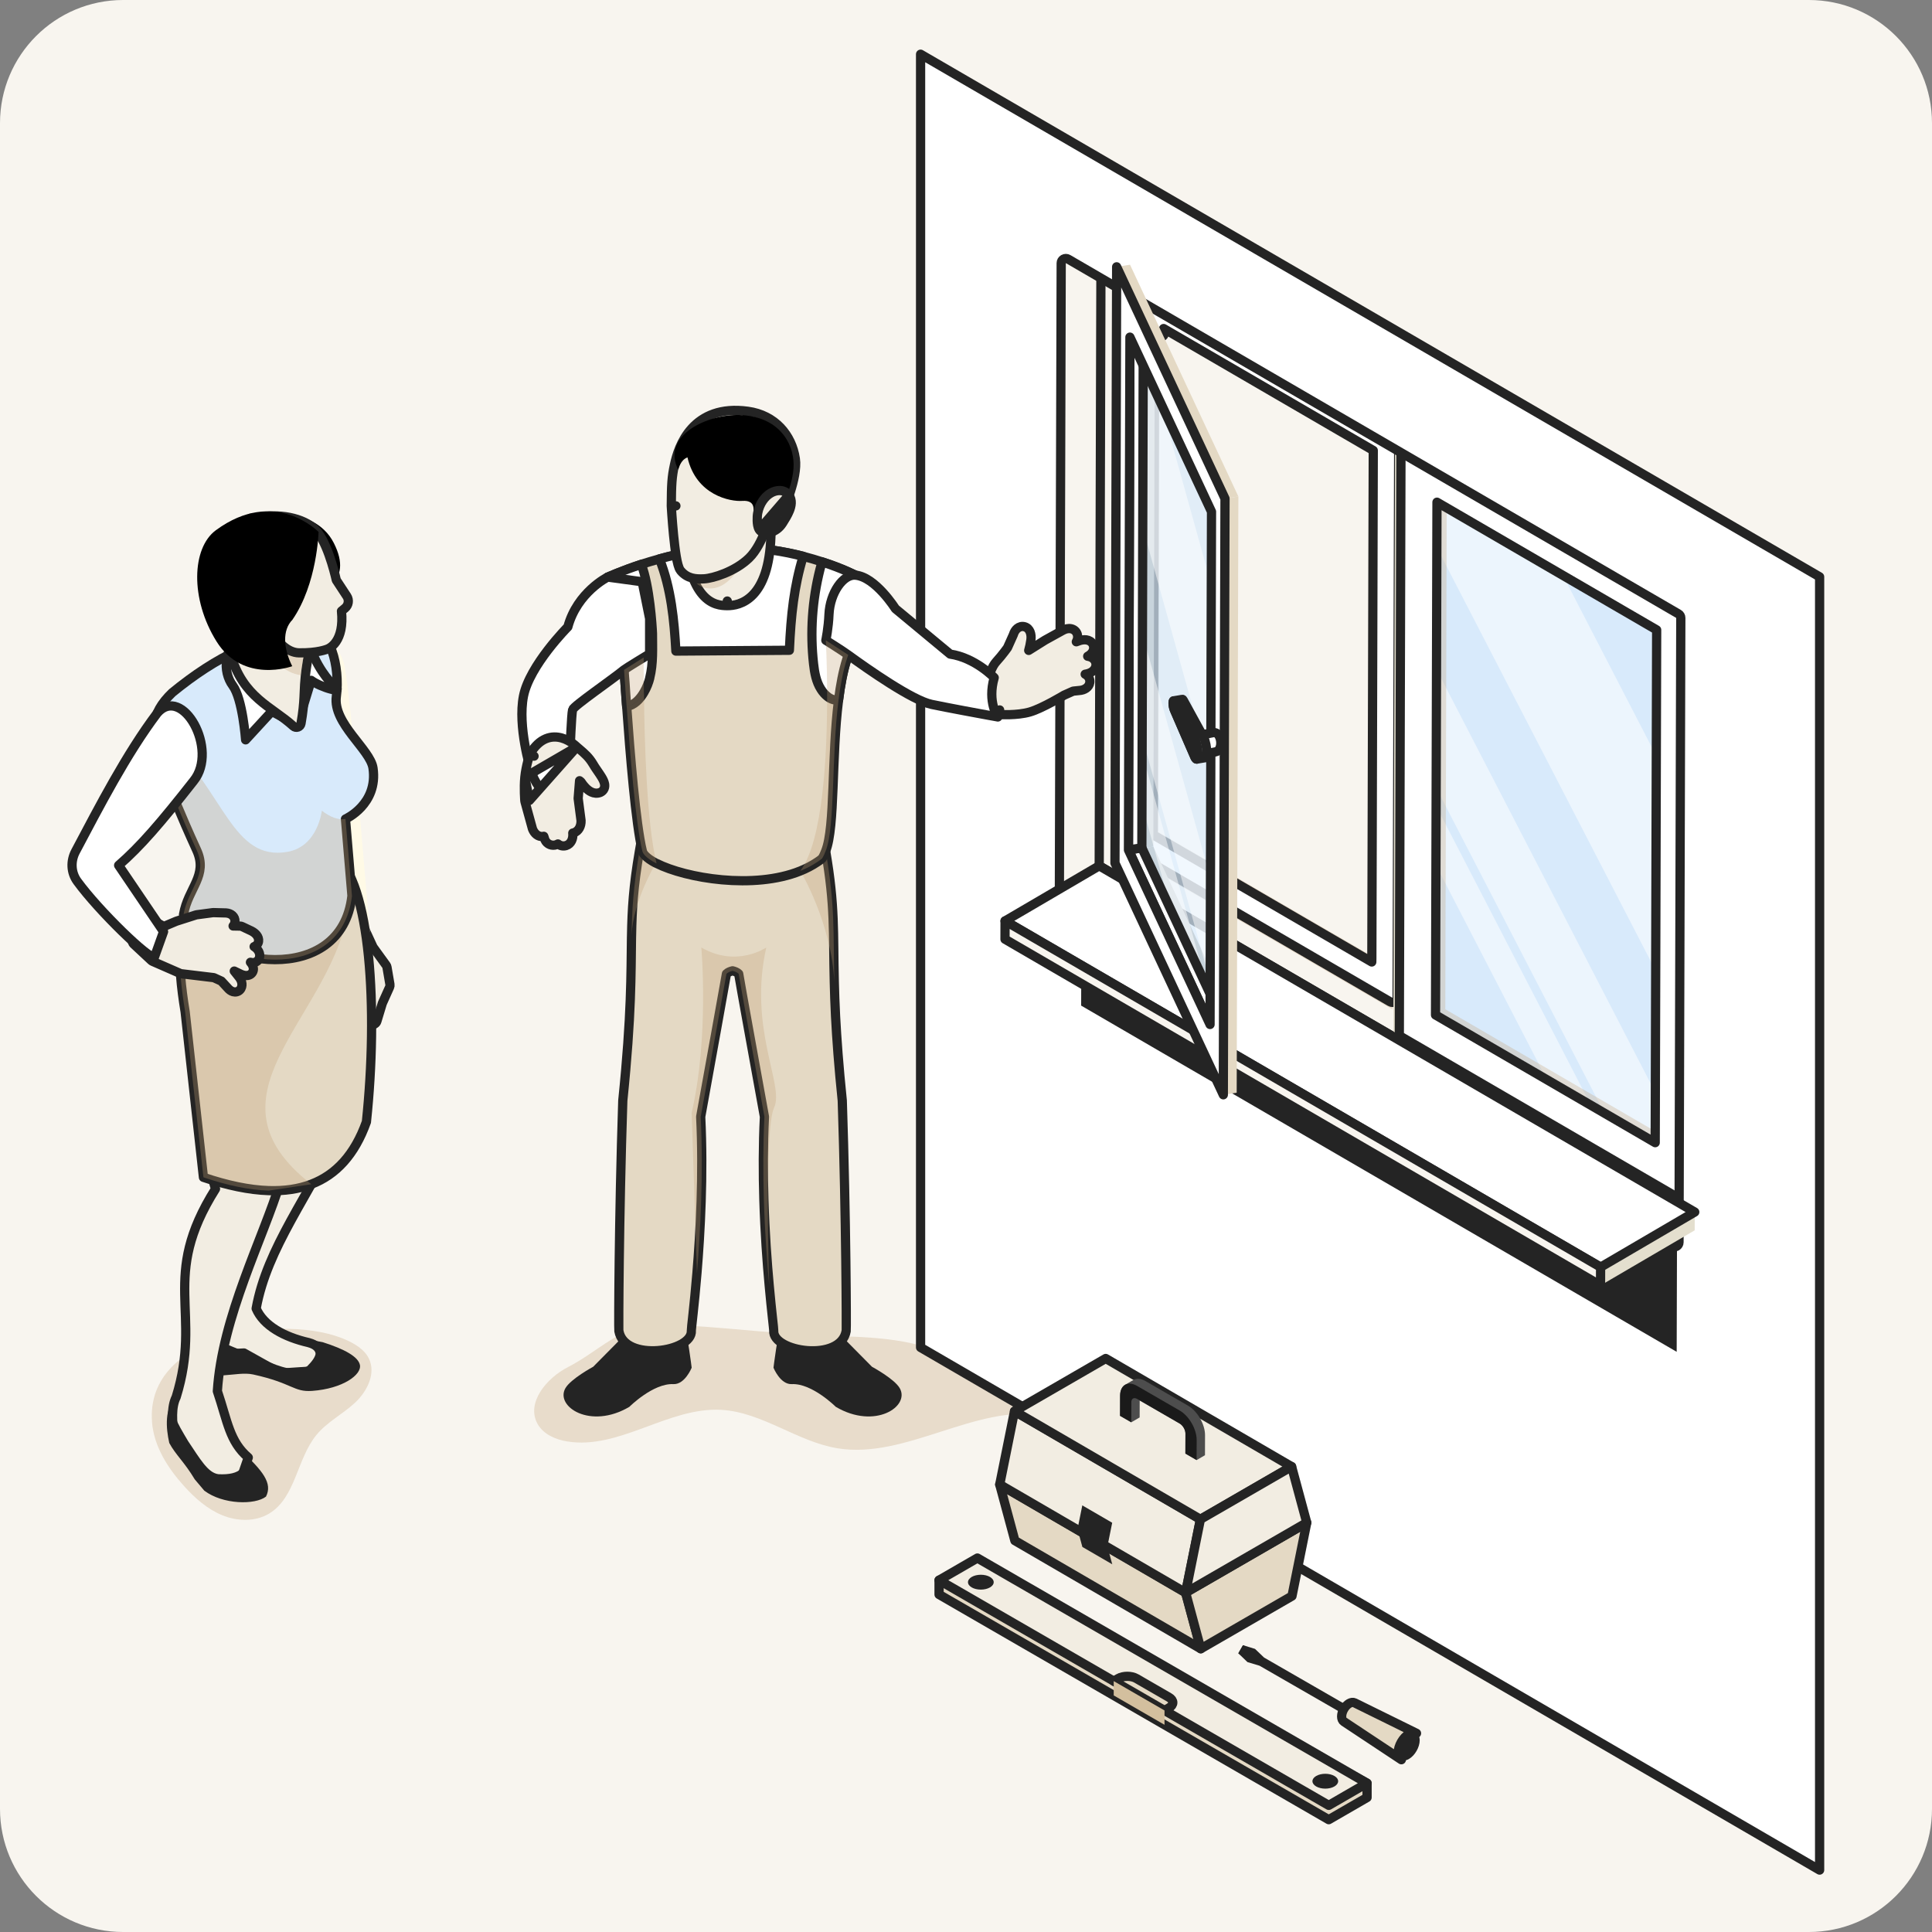 <svg width="251" height="251" viewBox="0 0 251 251" fill="none" xmlns="http://www.w3.org/2000/svg">
<rect x="0" y="0" width="251" height="251" fill="#808080" stroke="none"/>
<g clip-path="url(#clip0_5361_15354)">
<path d="M0 16C0 7.163 7.163 0 16 0H235C243.837 0 251 7.163 251 16V235C251 243.837 243.837 251 235 251H16C7.163 251 0 243.837 0 235V16Z" fill="#F8F5EF"/>
<g style="mix-blend-mode:multiply" opacity="0.3">
<path d="M73.797 177.607C71.004 179.026 68.306 182.273 69.847 185.004C70.606 186.348 72.184 187.028 73.709 187.271C80.498 188.365 86.85 182.772 93.714 183.163C99.038 183.466 103.569 187.304 108.834 188.162C117.667 189.601 126.736 182.421 135.569 183.86C131.126 180.978 124.508 176.949 120.259 175.02C115.304 173.397 108.722 173.709 103.52 173.348C97.424 172.924 91.25 172.165 85.141 172.066C81.033 172.001 77.573 175.688 73.801 177.603L73.797 177.607Z" fill="#C1A076"/>
</g>
<g style="mix-blend-mode:multiply" opacity="0.3">
<path d="M19.751 184.774C20.001 187.912 21.798 190.728 23.908 193.064C25.317 194.622 26.931 196.061 28.876 196.857C30.822 197.652 33.148 197.724 34.952 196.646C38.429 194.566 38.551 189.509 41.137 186.39C42.514 184.731 44.511 183.722 46.095 182.263C47.679 180.801 48.866 178.464 47.936 176.522C47.364 175.329 46.142 174.6 44.935 174.061C37.263 170.63 18.824 173.095 19.754 184.777L19.751 184.774Z" fill="#C1A076"/>
</g>
<g clip-path="url(#clip1_5361_15354)">
<path d="M234.827 73.591L129.889 12.588V145.197L234.824 206.197V73.591H234.827ZM149.123 108.961L149.357 27.85L228.656 73.945L228.421 155.061L149.123 108.961Z" fill="#F8F5EF"/>
<g style="mix-blend-mode:multiply" opacity="0.3">
<path d="M149.215 108.805L150.483 108.063L179.116 124.709L178.797 126.007L149.215 108.805Z" fill="#C1A076"/>
</g>
<path d="M149.385 41.428L150.654 40.684L150.483 108.064L149.215 108.806L149.385 41.428Z" fill="#A6A295"/>
<path d="M184.123 55.258L185.391 54.517L185.165 135.628L183.896 136.372L184.123 55.258Z" fill="#A6A295"/>
<path d="M143.036 31.373L144.307 30.629L185.391 54.516L184.122 55.258L143.036 31.373Z" fill="#A6A295"/>
<path d="M143.041 31.375L142.807 112.486L183.893 136.371L184.128 55.255L143.041 31.375ZM178.797 126.006L149.217 108.802L149.416 40.926L179.014 58.172L178.797 126.004V126.006Z" fill="#F8F5EF" stroke="#242424" stroke-width="1.2" stroke-linejoin="round"/>
<g style="mix-blend-mode:multiply" opacity="0.3">
<path d="M145.813 110.744L180.907 131.143V129.634L181.118 57.002L147.322 37.35L146.025 36.599L145.816 110.744H145.813ZM149.864 41.173L179.108 58.185L179.101 126.204L177.526 125.27L149.212 108.805L149.403 42.471L149.867 41.173H149.864Z" fill="#C1A076"/>
</g>
<path d="M146.516 109.932C146.493 110.162 146.606 110.389 146.811 110.508L180.606 130.152C180.791 130.26 181.02 130.261 181.206 130.154C181.392 130.047 181.507 129.85 181.507 129.635L181.716 57.003C181.717 56.789 181.603 56.59 181.418 56.483L147.623 36.831C147.438 36.723 147.209 36.722 147.023 36.829C146.837 36.936 146.722 37.133 146.722 37.348L146.516 109.932ZM149.813 108.46L150 43.51L150.399 43.741C150.61 43.863 150.874 43.846 151.067 43.697C151.259 43.548 151.343 43.298 151.279 43.063L151.174 42.683L178.411 58.521L178.226 124.503L178.226 124.514L178.216 124.978L149.813 108.46Z" fill="white" stroke="#242424" stroke-width="1.2" stroke-linejoin="round"/>
<path d="M187.43 131.023L188.699 130.279L217.328 146.924L217.01 148.225L187.43 131.023Z" fill="#A6A295"/>
<path d="M187.6 63.643L188.869 62.901L188.699 130.279L187.43 131.023L187.6 63.643Z" fill="#A6A295"/>
<path d="M222.337 77.473L223.606 76.731L223.377 157.845L222.108 158.587L222.337 77.473Z" fill="#A6A295"/>
<path d="M181.251 53.588L182.52 52.847L223.606 76.732L222.337 77.473L181.251 53.588Z" fill="#A6A295"/>
<path d="M181.254 53.591L181.019 134.702L222.106 158.587L222.34 77.471L181.254 53.591ZM217.01 148.222L187.43 131.018L187.628 63.142L217.226 80.388L217.01 148.22V148.222Z" fill="#E4DFCE"/>
<path d="M184.028 132.963L219.122 153.361V151.853L219.334 79.22L185.534 59.571L184.237 58.819L184.028 132.965V132.963ZM188.079 63.391L217.323 80.403L217.316 148.422L215.741 147.489L187.427 131.023L187.618 64.689L188.082 63.391H188.079Z" fill="#A6A295"/>
<path d="M185.328 132.206L219.122 151.85L219.331 79.218L185.532 59.568L185.325 132.208L185.328 132.206ZM217.227 80.393L217.041 146.732L217.01 148.225L187.427 131.02L187.618 64.687L187.631 63.147L188.421 63.642L217.227 80.393Z" fill="#FFFAE6"/>
<path d="M184.433 61.931V132.947L217.208 152.216V80.595L184.433 61.931Z" fill="#D8EAFB"/>
<g style="mix-blend-mode:screen" opacity="0.5">
<path d="M210.258 150.499L183.363 98.478L183.009 105.536L203.58 145.32L210.258 150.499Z" fill="white"/>
</g>
<g style="mix-blend-mode:screen" opacity="0.5">
<path d="M218.131 150.5V147.88L183.992 81.852L183.776 96.914L211.481 150.5H218.131Z" fill="white"/>
</g>
<g style="mix-blend-mode:screen" opacity="0.5">
<path d="M218.131 103.91L200.451 69.712L182.619 63.293L218.131 131.979V103.91Z" fill="white"/>
</g>
<g style="mix-blend-mode:multiply" opacity="0.3">
<path d="M186.5 131.861L187.768 131.117L216.309 147.711L215.04 148.452L186.5 131.861Z" fill="#C1A076"/>
</g>
<g style="mix-blend-mode:multiply" opacity="0.3">
<path d="M186.688 65.242L187.957 64.498L187.768 131.117L186.5 131.861L186.688 65.242Z" fill="#C1A076"/>
</g>
<path d="M219.927 79.137L221.196 78.395L220.977 155.851L219.708 156.592L219.927 79.137Z" fill="#A6A295"/>
<path d="M182.015 57.099L183.284 56.355L221.196 78.396L219.927 79.137L182.015 57.099Z" fill="#A6A295"/>
<path d="M182.015 57.1L219.924 79.14L219.705 156.595L181.796 134.555L182.015 57.1ZM215.04 148.452L215.229 81.834L186.688 65.243L186.499 131.861L215.04 148.452Z" fill="white" stroke="#242424" stroke-width="1.2" stroke-linejoin="round"/>
<path d="M217.231 161.912C217.416 162.02 217.645 162.02 217.831 161.914C218.016 161.807 218.131 161.609 218.132 161.395L218.366 80.278C218.367 80.064 218.253 79.866 218.068 79.758L138.769 33.663C138.584 33.556 138.355 33.555 138.169 33.662C137.983 33.768 137.869 33.966 137.868 34.18L137.634 115.292C137.633 115.506 137.747 115.704 137.932 115.812L217.231 161.912ZM236.4 242.955L119.6 175.058V7.043L236.4 74.939V242.955Z" fill="white" stroke="#242424" stroke-width="1.2" stroke-linejoin="round"/>
<g style="mix-blend-mode:multiply">
<path d="M217.871 161.378L217.83 175.624L140.46 130.646L140.501 116.399L217.871 161.378Z" fill="#242424"/>
</g>
<path d="M207.937 166.999L220.169 159.841L220.177 157.466L207.945 164.624L207.937 166.999Z" fill="#E4DFCE"/>
<path d="M207.945 164.623L220.177 157.466L142.807 112.484L130.575 119.645L207.945 164.623Z" fill="white" stroke="#242424" stroke-width="1.2" stroke-linejoin="round"/>
<path d="M130.575 119.645L130.567 122.02L207.937 166.999L207.945 164.623L130.575 119.645Z" fill="#F8F5EF" stroke="#242424" stroke-width="1.2" stroke-linejoin="round"/>
<path d="M148.173 110.252L149.839 109.99L160.005 131.736L158.338 131.997L148.173 110.252Z" fill="#A6A295"/>
<path d="M148.354 46.357L150.02 46.096L149.839 109.99L148.173 110.251L148.354 46.357Z" fill="#A6A295"/>
<path d="M146.703 37.594L160.201 66.471L159.992 140.761L146.494 111.883L146.703 37.594ZM158.341 131.997L158.522 68.103L148.356 46.358L148.175 110.252L158.341 131.997Z" fill="#666666"/>
<path opacity="0.7" d="M147.113 40.798L147.571 112.101L159.908 137.507L159.149 68.203L147.113 40.798Z" fill="#D8EAFB"/>
<g style="mix-blend-mode:screen" opacity="0.5">
<path d="M158.496 139.018V134.198L146.091 89.586V96.372L157.951 139.018H158.496Z" fill="white"/>
</g>
<g style="mix-blend-mode:screen" opacity="0.5">
<path d="M146.091 73.944V87.513L158.496 132.125V118.556L146.091 73.944Z" fill="white"/>
</g>
<g style="mix-blend-mode:screen" opacity="0.5">
<path d="M147.174 39.292H146.091V60.008L158.496 104.62V80.017L147.174 39.292Z" fill="white"/>
</g>
<path d="M146.608 110.421L148.346 110.149L158.945 132.823L157.207 133.095L146.608 110.421Z" fill="white" stroke="#242424" stroke-width="1.2" stroke-linejoin="round"/>
<path d="M146.794 43.8L148.532 43.525L148.346 110.149L146.608 110.421L146.794 43.8Z" fill="white" stroke="#242424" stroke-width="1.2" stroke-linejoin="round"/>
<path d="M159.149 64.773L160.886 64.498L160.667 141.959L158.929 142.233L159.149 64.773Z" fill="#E4D9C4"/>
<path d="M145.072 34.664L146.809 34.39L160.886 64.499L159.149 64.773L145.072 34.664Z" fill="#E4D9C4"/>
<path d="M145.072 34.664L159.149 64.773L158.93 142.233L144.853 112.125L145.072 34.664ZM157.207 133.098L157.396 66.474L146.797 43.8L146.608 110.424L157.207 133.098Z" fill="white" stroke="#242424" stroke-width="1.2" stroke-linejoin="round"/>
<path d="M155.719 95.562L157.633 95.177C158.731 95.01 158.993 97.509 157.918 97.681L155.717 98.14V95.562H155.719Z" fill="white" stroke="#242424" stroke-width="1.2" stroke-linejoin="round"/>
<path d="M152.473 91.051L153.62 90.859C153.648 90.854 153.681 90.885 153.717 90.954L156.372 95.795C156.379 95.81 156.389 95.828 156.397 95.846C156.614 96.29 156.787 97.175 156.784 97.824C156.784 98.207 156.718 98.414 156.624 98.432L155.477 98.622C155.424 98.64 155.335 98.566 155.24 98.368C155.233 98.35 155.222 98.332 155.215 98.312L152.565 92.206C152.468 91.99 152.397 91.606 152.399 91.326C152.399 91.151 152.43 91.056 152.473 91.049V91.051Z" fill="white" stroke="#242424" stroke-width="1.2" stroke-linejoin="round"/>
<path d="M155.25 96.038C155.243 96.02 155.233 96.002 155.225 95.987L152.57 91.146C152.473 90.966 152.399 91.049 152.399 91.328C152.399 91.608 152.471 91.993 152.565 92.208L155.215 98.314C155.222 98.335 155.233 98.353 155.24 98.371C155.457 98.814 155.635 98.665 155.64 98.016C155.643 97.37 155.467 96.485 155.253 96.038H155.25Z" fill="white" stroke="#242424" stroke-width="1.2" stroke-linejoin="round"/>
</g>
<path d="M46.694 133.496L46.174 133.796C46.254 133.934 46.385 134.035 46.54 134.076C46.694 134.117 46.859 134.095 46.996 134.014L48.692 133.022C48.823 132.945 48.919 132.823 48.963 132.678L49.669 130.352L50.615 128.248C50.664 128.139 50.68 128.018 50.66 127.901L50.275 125.65C50.26 125.559 50.224 125.473 50.169 125.399L48.469 123.054L47.044 119.972C46.976 119.824 46.849 119.71 46.695 119.656C46.54 119.603 46.371 119.615 46.225 119.69L44.287 120.686C44.059 120.802 43.931 121.05 43.967 121.303L44.354 124.041L44.303 126.078L44.056 128.53C44.048 128.602 44.054 128.676 44.074 128.746L44.074 128.746L44.074 128.747L44.074 128.747L44.075 128.751L44.078 128.763L44.091 128.812L44.14 128.994C44.18 129.148 44.236 129.361 44.298 129.599C44.421 130.079 44.561 130.646 44.64 131.028L44.641 131.029C44.651 131.081 44.667 131.122 44.671 131.131L44.671 131.132C44.678 131.148 44.684 131.162 44.688 131.17C44.696 131.188 44.705 131.206 44.712 131.22C44.727 131.25 44.746 131.286 44.768 131.326C44.811 131.406 44.871 131.514 44.94 131.638C45.08 131.887 45.264 132.21 45.446 132.529C45.629 132.848 45.81 133.165 45.947 133.402L46.111 133.688L46.157 133.768L46.17 133.789L46.173 133.794L46.173 133.796L46.174 133.796L46.174 133.796L46.694 133.496Z" fill="#F2EDE2" stroke="#242424" stroke-width="1.2" stroke-linejoin="round"/>
<path d="M41.387 82.305C41.387 82.305 44.032 83.626 44.683 86.212C45.333 88.798 46.411 101.952 46.411 101.952L48.281 123.723C48.281 123.723 45.274 123.802 43.753 123.723C42.231 123.644 42.639 109.497 42.639 109.497C42.639 109.497 39.136 92.6 39.228 92.304C39.32 92.008 41.39 82.305 41.39 82.305H41.387Z" fill="#FFFAE6"/>
<path d="M40.121 174.433C36.927 173.704 34.233 172.238 33.28 170C34.719 162.058 40.072 155.505 44.682 145.894L32.826 146.492C27.611 154.966 30.046 165.722 27.66 170.28C26.205 172.304 25.502 174.266 27.118 176.03L31.696 175.777L36.375 178.393L41.285 178.061C41.787 176.461 42.087 174.952 40.121 174.437V174.433Z" fill="#F2EDE2" stroke="#242424" stroke-width="1.2" stroke-linejoin="round"/>
<path d="M27.233 170.907C25.002 172.646 25.018 175.445 25.85 177.594C27.46 179.665 30.637 178.074 32.885 178.567C38.051 179.701 38.12 180.877 40.565 180.7C44.515 180.414 47.035 178.6 46.756 177.312C46.526 176.254 44.764 175.274 41.932 174.374L37.384 173.51C38.097 173.875 39.063 174.167 40.124 174.433C41.587 175.284 41.133 176.283 39.878 177.532C38.442 178.245 36.569 177.713 34.157 176.599L28.968 174.443C27.572 173.661 26.878 172.54 27.236 170.911L27.233 170.907Z" fill="#242424"/>
<path d="M22.633 186.625C22.37 184.637 22.235 182.81 22.886 181.505C26.33 170.421 20.714 166.015 27.996 154.464C24.798 143.814 26.172 139.604 24.006 124.308C26.477 115.346 43.283 117.676 40.322 120.315C41.045 128.662 39.007 143.715 36.441 153.495C34.206 160.839 28.847 171.052 28.239 180.736C29.573 184.69 29.813 187.269 32.255 189.359L31.003 192.984C31.003 192.984 26.386 192.1 26.303 191.847C26.221 191.594 22.626 186.625 22.626 186.625H22.633Z" fill="#F2EDE2" stroke="#242424" stroke-width="1.2" stroke-linejoin="round"/>
<path d="M22.886 181.504C21.351 182.888 21.552 185.52 21.992 187.469C22.82 189.013 23.947 189.93 25.301 192.194L26.543 193.663C28.968 195.49 33.148 195.533 34.558 194.432C35.425 192.713 34.206 191.126 31.2 188.352C32.402 190.531 31.213 191.681 28.37 191.524C27.013 191.336 26.021 189.581 24.433 187.216C22.961 184.721 21.989 183.262 22.883 181.501L22.886 181.504Z" fill="#242424"/>
<path d="M47.607 145.746C46.086 150.021 43.647 152.627 40.45 153.849C38.797 154.483 36.944 154.746 34.91 154.681C32.356 154.598 29.517 153.997 26.431 152.955L24.052 131.441C22.984 125.001 22.869 119.191 25.689 114.971C26.027 114.462 26.409 113.972 26.839 113.512L43.427 111.094C48.182 114.478 49.138 131.188 47.604 145.746H47.607Z" fill="#E4D9C4" stroke="#242424" stroke-width="1.2" stroke-linejoin="round"/>
<g style="mix-blend-mode:multiply" opacity="0.3">
<path d="M40.45 153.853L34.91 154.681C32.356 154.599 29.517 153.997 26.431 152.956L24.052 131.442C22.984 125.001 22.869 119.191 25.689 114.972L45.133 118.931C42.362 132.759 25.8 142.453 40.447 153.853H40.45Z" fill="#C1A076"/>
</g>
<path d="M44.883 106.401L45.724 116.385C44.38 128.293 27.673 125.763 23.842 118.82C24.433 115.346 27.075 113.779 25.544 110.433C23.431 105.826 21.982 102.116 21.982 102.116C21.502 100.93 21.072 99.856 20.736 98.866C19.504 95.265 19.471 92.761 22.389 89.978C28.032 85.37 33.917 82.311 40.269 82.281C42.826 81.401 44.222 86.59 43.697 90.487C43.223 93.99 48.116 97.374 48.461 99.793C49.142 104.505 44.883 106.401 44.883 106.401Z" fill="#D8EAFB" stroke="#242424" stroke-width="1.2" stroke-linejoin="round"/>
<path d="M38.646 94.2L35.31 92.422L31.909 96.119C31.909 96.119 31.528 90.799 30.233 89.06C28.942 87.325 28.847 84.019 32.06 81.864C35.271 79.708 40.006 83.152 40.006 83.152C40.933 86.573 42.944 88.702 43.279 88.955C45.123 90.352 41.603 89.284 40.427 88.39L38.649 94.2H38.646Z" fill="white" stroke="#242424" stroke-width="1.2" stroke-linejoin="round"/>
<g style="mix-blend-mode:multiply" opacity="0.3">
<path d="M45.727 116.385C44.383 128.294 27.677 125.764 23.845 118.82C24.437 115.347 27.079 113.779 25.548 110.434C23.435 105.827 21.985 102.117 21.985 102.117C21.506 100.931 21.075 99.856 20.74 98.867C20.957 97.079 21.266 95.525 21.67 95.903C29.162 102.935 30.207 111.913 37.345 110.671C41.311 109.977 41.814 105.318 41.814 105.318C42.888 106.162 43.917 106.55 44.883 106.399L45.724 116.382L45.727 116.385Z" fill="#C1A076"/>
</g>
<path d="M23.57 126.506L27.779 127.014L28.757 127.461L29.568 128.339C29.761 128.571 29.999 128.761 30.279 128.839C30.588 128.924 30.932 128.86 31.175 128.604C31.398 128.368 31.455 128.058 31.429 127.794C31.402 127.523 31.288 127.253 31.108 127.008C31.104 127.002 31.099 126.996 31.095 126.99L30.435 126.158L31.132 126.492C31.407 126.638 31.69 126.732 31.961 126.741C32.227 126.749 32.596 126.667 32.803 126.321C33.002 125.986 32.913 125.627 32.797 125.393C32.732 125.264 32.644 125.138 32.538 125.017C32.688 125.062 32.848 125.08 33.012 125.051C33.38 124.988 33.622 124.721 33.707 124.418C33.861 123.867 33.529 123.292 33.017 122.984L33.017 122.984L33.016 122.983C33.311 122.88 33.542 122.633 33.592 122.295C33.636 121.985 33.514 121.705 33.358 121.5C33.197 121.287 32.967 121.105 32.687 120.959C32.679 120.955 32.672 120.951 32.665 120.948L31.446 120.373C31.369 120.337 31.285 120.317 31.2 120.316L30.284 120.3C30.422 120.145 30.512 119.947 30.526 119.712C30.544 119.414 30.421 119.131 30.196 118.929C29.978 118.733 29.691 118.635 29.387 118.609C29.375 118.608 29.364 118.607 29.352 118.607L27.732 118.564C27.7 118.563 27.669 118.565 27.637 118.569L25.554 118.845C25.519 118.85 25.484 118.858 25.45 118.869L22.933 119.674C22.916 119.679 22.899 119.685 22.883 119.692L21.284 120.367L19.46 119.341C19.174 119.18 18.813 119.279 18.648 119.561L17.268 121.924C17.159 122.11 17.158 122.339 17.265 122.525C17.308 122.6 17.366 122.663 17.433 122.712L19.657 124.785C19.707 124.831 19.764 124.869 19.826 124.896L23.401 126.46C23.455 126.484 23.512 126.499 23.57 126.506Z" fill="#F2EDE2" stroke="#242424" stroke-width="1.2" stroke-linejoin="round"/>
<path d="M20.066 124.347C19.393 124.673 12.88 118.393 10.04 114.505C9.206 113.358 9.15 111.86 9.817 110.608C12.899 104.798 16.412 97.973 20.428 92.646C23.671 88.887 28.462 97.382 25.156 101.453C20.855 106.931 18.223 109.98 15.413 112.419L21.249 121.035L20.063 124.347H20.066Z" fill="white" stroke="#242424" stroke-width="1.2" stroke-linejoin="round"/>
<path d="M40.526 82.879C40.533 82.84 40.537 82.801 40.537 82.761V82.758C40.537 82.634 40.499 82.513 40.427 82.411L40.019 81.836C39.969 81.766 39.905 81.707 39.83 81.664L31.139 76.636C30.957 76.531 30.733 76.528 30.549 76.629C30.365 76.731 30.247 76.921 30.239 77.13L29.923 84.748C29.921 84.81 29.928 84.873 29.945 84.933C30.739 87.795 32.089 89.519 33.612 90.854C34.327 91.482 35.081 92.023 35.808 92.546C35.843 92.572 35.878 92.597 35.913 92.622C36.681 93.174 37.419 93.711 38.111 94.339C38.273 94.486 38.502 94.533 38.709 94.462C38.916 94.391 39.068 94.213 39.105 93.998C39.372 92.477 39.454 91.48 39.499 90.576C39.511 90.352 39.52 90.138 39.529 89.924C39.556 89.272 39.583 88.631 39.673 87.788C39.792 86.719 40.008 85.326 40.452 83.229C40.475 83.124 40.502 82.999 40.526 82.879Z" fill="#F2EDE2" stroke="#242424" stroke-width="1.2" stroke-linejoin="round"/>
<g style="mix-blend-mode:multiply" opacity="0.3">
<path d="M39.865 83.1C39.418 85.213 39.198 86.626 39.076 87.72C34.821 87.145 33.165 80.793 33.204 80.704L39.865 83.1Z" fill="#C1A076"/>
</g>
<path d="M32.3 66.767C32.3 66.767 40.67 65.216 43.368 70.546C46.02 75.785 41.666 77.07 38.413 78.828C35.159 80.586 32.3 66.767 32.3 66.767Z" fill="black"/>
<path d="M30.881 81.455L30.606 81.989C30.761 82.069 30.943 82.077 31.104 82.012L34.459 80.665C34.485 80.719 34.513 80.775 34.543 80.835C34.753 81.252 35.061 81.814 35.447 82.38C35.831 82.942 36.307 83.532 36.86 83.988C37.411 84.442 38.086 84.804 38.853 84.816C40.058 84.834 40.96 84.719 41.57 84.595C41.876 84.533 42.107 84.469 42.268 84.418C42.348 84.393 42.41 84.371 42.455 84.355C42.477 84.346 42.494 84.339 42.508 84.334L42.509 84.334C42.516 84.331 42.523 84.328 42.531 84.325C42.557 84.315 42.59 84.302 42.628 84.284C42.705 84.249 42.804 84.196 42.917 84.12C43.143 83.967 43.421 83.722 43.675 83.344C44.185 82.585 44.56 81.357 44.364 79.391L44.829 79.006L44.831 79.004C45.287 78.621 45.386 77.96 45.066 77.461L45.066 77.461L45.062 77.456L43.69 75.363C43.685 75.34 43.679 75.313 43.672 75.283C43.645 75.163 43.604 74.99 43.55 74.776C43.444 74.35 43.287 73.763 43.085 73.115C42.69 71.843 42.097 70.253 41.334 69.236L30.881 81.455ZM30.881 81.455C30.606 81.989 30.606 81.989 30.605 81.989L30.605 81.988L30.603 81.987L30.598 81.984L30.583 81.977C30.571 81.97 30.555 81.961 30.535 81.95C30.495 81.927 30.44 81.895 30.372 81.853C30.236 81.767 30.049 81.641 29.831 81.47C29.395 81.129 28.831 80.606 28.311 79.873C27.26 78.391 26.418 76.093 27.096 72.816L30.881 81.455ZM38.129 67.334C39.446 67.672 40.631 68.298 41.334 69.236L38.129 67.334ZM38.129 67.334C36.799 66.993 35.263 66.926 33.769 67.165M38.129 67.334L33.769 67.165M33.769 67.165C30.798 67.639 27.807 69.373 27.096 72.816L33.769 67.165Z" fill="#F2EDE2" stroke="#242424" stroke-width="1.2" stroke-linejoin="round"/>
<path d="M41.386 69.113C41.386 69.113 41.222 75.833 37.989 80.519C36.658 81.876 36.812 84.233 37.965 86.552C37.965 86.552 31.594 88.892 28.13 83.335C24.667 77.782 24.93 71.187 28.032 68.896C35.715 63.231 41.386 69.11 41.386 69.11V69.113Z" fill="black"/>
<path d="M83.678 111.007C83.708 111.086 83.738 111.178 83.78 111.256C84.162 112.14 84.835 112.982 85.808 113.734C86.15 113.984 86.521 114.247 86.932 114.477C91.588 117.165 99.133 117.165 103.799 114.477C104.742 113.925 105.485 113.314 106.047 112.66C106.359 112.298 106.619 111.917 106.809 111.536C107.01 111.135 107.161 110.724 107.23 110.3C107.43 109.157 107.141 107.993 106.356 106.919C105.774 106.127 104.92 105.384 103.796 104.73C99.13 102.052 91.585 102.052 86.928 104.73C85.775 105.404 84.901 106.176 84.319 106.988C83.415 108.263 83.205 109.666 83.678 111V111.007Z" fill="#BFE6FF"/>
<path d="M107.292 167.029L109.185 173.423L113.283 177.564C113.283 177.564 116.184 179.128 116.888 180.341C118.268 182.723 113.661 185.779 108.58 182.769C108.58 182.769 105.508 179.697 102.872 179.821C101.367 179.894 100.49 177.689 100.49 177.689C100.49 177.689 101.055 172.986 101.555 171.981C102.057 170.979 101.492 167.025 101.492 167.025H107.292V167.029Z" fill="#242424"/>
<path d="M83.057 167.029L81.165 173.423L77.067 177.564C77.067 177.564 74.165 179.128 73.462 180.341C72.082 182.723 76.689 185.779 81.769 182.769C81.769 182.769 84.842 179.697 87.477 179.821C88.982 179.894 89.86 177.689 89.86 177.689C89.86 177.689 89.294 172.986 88.795 171.981C88.292 170.979 88.857 167.025 88.857 167.025H83.057V167.029Z" fill="#242424"/>
<path d="M80.402 172.904C81.102 177.002 90.014 175.651 89.817 172.868C89.8 172.632 90.185 169.753 90.546 165.402C90.983 160.115 91.397 152.646 91.033 145.084C92.347 137.796 94.105 128.141 94.378 126.514C94.562 126.324 94.851 126.202 95.17 126.123C95.489 126.199 95.781 126.324 95.968 126.514C96.235 128.144 97.993 137.796 99.314 145.084C99.13 148.784 99.136 152.461 99.241 155.879C99.373 160.184 99.662 164.058 99.935 167.025C100.247 170.459 100.533 172.664 100.52 172.871C100.326 175.655 109.238 177.005 109.934 172.908C109.977 172.671 109.934 158.541 109.425 142.984C108.962 138.502 108.709 134.973 108.554 132.042C108.472 130.389 108.419 128.933 108.39 127.605C108.226 121.056 108.508 117.8 107.266 110.567L107.22 110.307L107.095 109.598L106.392 109.614L104.946 109.65L95.17 109.91L84.559 109.631L83.948 109.614L83.245 109.598L83.12 110.307L83.074 110.567C82.275 115.21 82.108 118.211 82.049 121.5C82.049 121.589 82.042 121.677 82.042 121.759C81.966 126.403 82.072 131.697 80.912 142.984C80.402 158.541 80.359 172.671 80.402 172.908V172.904Z" fill="#E4D9C4" stroke="#242424" stroke-width="1.2" stroke-linejoin="round"/>
<g style="mix-blend-mode:multiply" opacity="0.3">
<path d="M82.049 121.501C82.292 116.923 85.207 112.132 85.207 112.132L84.562 109.634L83.951 109.618L83.248 109.602L83.123 110.311L83.077 110.571C82.279 115.214 82.111 118.214 82.052 121.504L82.049 121.501Z" fill="#C1A076"/>
</g>
<g style="mix-blend-mode:multiply" opacity="0.3">
<path d="M103.98 113.157C103.98 113.157 108.012 119.831 108.396 127.583C108.232 121.057 108.515 117.8 107.273 110.571L107.227 110.311L107.102 109.602L106.399 109.618L104.953 109.654L103.98 113.16V113.157Z" fill="#C1A076"/>
</g>
<g style="mix-blend-mode:multiply" opacity="0.3">
<path d="M89.86 144.595L90.546 165.406C90.983 160.118 91.397 152.649 91.033 145.088C92.347 137.799 94.105 128.144 94.378 126.518C94.562 126.327 94.851 126.206 95.17 126.127C95.489 126.202 95.781 126.327 95.968 126.518C96.235 128.148 97.993 137.799 99.314 145.088C99.13 148.788 99.136 152.465 99.241 155.882C99.373 160.187 99.662 164.062 99.935 167.029C99.935 167.029 99.235 146.734 100.579 143.868C101.923 141.01 97.184 133.606 99.554 123.094C99.554 123.094 95.706 125.759 91.115 123.094C91.115 123.094 92.147 134.707 89.853 144.595H89.86Z" fill="#C1A076"/>
</g>
<path d="M110.697 83.246C110.559 83.835 110.398 84.446 110.201 85.083C110.155 85.257 110.085 85.442 110.026 85.616C109.517 87.186 109.182 89.01 108.942 90.949C108.005 98.349 108.515 107.449 107.269 110.564C107.141 110.909 106.993 111.234 106.806 111.533C106.599 111.707 106.379 111.868 106.159 112.006C105.488 112.457 104.749 112.838 103.977 113.15C97.937 115.598 89.107 114.096 85.295 112.167C85.259 112.157 85.236 112.144 85.203 112.131C84.579 111.809 84.096 111.461 83.793 111.139C83.748 111.08 83.711 111.047 83.678 111.001C83.55 110.85 83.481 110.702 83.448 110.551C82.607 107.133 81.845 97.817 81.418 91.777C81.257 89.651 81.142 87.945 81.082 87.019C81.013 85.829 81.013 85.103 81.128 85.103L80.954 84.285L78.956 74.979C78.956 74.979 80.665 74.193 83.32 73.316C84.037 73.086 84.832 72.843 85.676 72.613C88.562 71.817 92.061 71.124 95.561 71.124C98.827 71.124 101.854 71.633 104.348 72.277C105.248 72.507 106.08 72.764 106.829 73.004C109.507 73.868 111.137 74.726 111.137 74.726C111.137 74.726 111.955 77.936 110.697 83.246Z" fill="#E4D9C4" stroke="#242424" stroke-width="1.2" stroke-linejoin="round"/>
<path d="M104.345 72.277C103.155 76.214 102.764 79.839 102.554 84.482L87.809 84.587C87.589 80.627 87.198 76.434 85.673 72.613C88.558 71.817 92.058 71.124 95.558 71.124C98.824 71.124 101.85 71.633 104.345 72.277Z" fill="white" stroke="#242424" stroke-width="1.2" stroke-linejoin="round"/>
<path d="M84.418 88.083C84.28 88.648 84.027 89.328 83.655 89.953C83.123 90.866 82.374 91.638 81.414 91.776C81.401 91.694 81.391 91.615 81.391 91.546C81.368 91.096 81.332 90.669 81.299 90.265C81.253 89.677 81.217 89.134 81.194 88.661C81.171 88.395 81.148 88.152 81.135 87.935C81.112 87.577 81.089 87.265 81.076 87.021C81.007 85.832 81.007 85.106 81.122 85.106L80.948 84.287L78.95 74.981C78.95 74.981 80.659 74.196 83.314 73.318C84.398 76.112 84.733 81.366 84.769 82.312C84.769 84.251 84.884 86.18 84.411 88.086L84.418 88.083Z" fill="white" stroke="#242424" stroke-width="1.2" stroke-linejoin="round"/>
<path d="M110.697 83.246C110.559 83.835 110.398 84.446 110.2 85.083C110.154 85.257 110.085 85.441 110.026 85.616C109.53 87.186 109.182 89.01 108.942 90.949C108.433 90.995 107.936 90.857 107.463 90.463C107.187 90.242 106.908 89.943 106.655 89.539C106.03 88.57 105.823 87.39 105.695 86.25C105.232 82.152 105.521 77.972 106.527 73.976C106.609 73.654 106.701 73.319 106.826 73.007C109.504 73.871 111.134 74.729 111.134 74.729C111.134 74.729 111.952 77.939 110.693 83.25L110.697 83.246Z" fill="white" stroke="#242424" stroke-width="1.2" stroke-linejoin="round"/>
<path d="M94.739 59.695C94.728 59.694 94.716 59.693 94.702 59.691C94.646 59.684 94.568 59.677 94.472 59.672C94.279 59.661 94.009 59.659 93.691 59.69C93.055 59.752 92.206 59.95 91.383 60.501C89.691 61.634 88.344 64.084 88.799 69.085L94.739 59.695ZM94.739 59.695C95.572 59.681 96.365 59.825 97.079 60.19C97.812 60.564 98.426 61.154 98.906 61.97C99.853 63.579 100.286 66.079 100.156 69.677C100.014 73.668 99.067 75.945 97.865 77.222C96.648 78.515 95.261 78.688 94.483 78.684M94.739 59.695L89.396 69.031L88.799 69.085C89.2 73.519 90.138 75.933 91.259 77.241C92.424 78.6 93.714 78.68 94.483 78.684M94.483 78.684L94.486 78.084L94.483 78.684C94.483 78.684 94.483 78.684 94.483 78.684Z" fill="#F2EDE2" stroke="#242424" stroke-width="1.2" stroke-linejoin="round"/>
<g style="mix-blend-mode:multiply" opacity="0.3">
<path d="M96.892 72.074C96.892 72.074 95.012 77.039 91.683 76.391C89.002 75.869 89.485 71.728 89.485 71.728L96.892 72.074Z" fill="#C1A076"/>
</g>
<path d="M128.48 90.314L127.896 90.215C127.88 90.308 127.887 90.401 127.913 90.487L128.19 92.025C128.23 92.249 128.394 92.432 128.614 92.495L129.708 92.811C129.75 92.823 129.794 92.83 129.838 92.833L129.874 92.234C129.838 92.833 129.838 92.833 129.838 92.833L129.838 92.833L129.839 92.833L129.841 92.833L129.847 92.833L129.868 92.835C129.886 92.835 129.913 92.837 129.946 92.838C130.014 92.841 130.111 92.845 130.231 92.848C130.472 92.854 130.809 92.856 131.196 92.845C131.959 92.822 132.96 92.741 133.805 92.495C134.643 92.25 135.775 91.687 136.663 91.21C137.114 90.968 137.516 90.74 137.806 90.572C137.95 90.489 138.067 90.42 138.148 90.372L138.241 90.316L138.242 90.316L139.42 89.791L140.223 89.707C140.859 89.671 141.501 89.313 141.586 88.653C141.629 88.31 141.493 87.988 141.237 87.764C141.16 87.696 141.075 87.64 140.983 87.593L141.111 87.571L141.111 87.571L141.121 87.569C141.497 87.496 141.827 87.343 142.061 87.104C142.299 86.861 142.442 86.52 142.372 86.154C142.303 85.789 142.046 85.522 141.737 85.38C141.605 85.319 141.462 85.279 141.31 85.258C141.809 85.003 142.205 84.501 142.062 83.906C141.978 83.555 141.717 83.304 141.389 83.191C141.078 83.083 140.722 83.099 140.358 83.196C140.343 83.2 140.328 83.204 140.313 83.209L139.832 83.377C140.004 83.078 140.063 82.744 139.958 82.405C139.843 82.029 139.538 81.765 139.156 81.685C138.792 81.608 138.407 81.704 138.052 81.905L135.795 83.152C135.785 83.157 135.776 83.163 135.766 83.169L133.647 84.498C133.763 84.081 133.859 83.668 133.932 83.138C134.03 82.431 133.83 81.624 133.11 81.423C132.755 81.324 132.409 81.433 132.152 81.647C131.913 81.846 131.747 82.133 131.649 82.462L130.895 84.142C130.876 84.168 130.849 84.206 130.814 84.254C130.74 84.357 130.632 84.504 130.497 84.68C130.227 85.034 129.851 85.503 129.428 85.968C129.137 86.286 128.909 86.731 128.73 87.165C128.546 87.612 128.393 88.1 128.271 88.546C128.149 88.994 128.056 89.409 127.993 89.712C127.961 89.864 127.937 89.988 127.921 90.075C127.913 90.118 127.907 90.153 127.903 90.176L127.898 90.204L127.897 90.211L127.896 90.213L127.896 90.214L127.896 90.214C127.896 90.214 127.896 90.215 128.48 90.314Z" fill="#F2EDE2" stroke="#242424" stroke-width="1.2" stroke-linejoin="round"/>
<path d="M129.634 93.144C129.634 93.144 127.512 92.767 125.126 92.313C123.687 92.044 122.224 91.758 121.041 91.515C118.534 90.999 112.757 86.944 110.194 85.084C109.402 84.505 107.292 83.188 107.292 83.188C107.292 83.188 107.631 81.564 107.7 79.809C107.831 77.026 109.54 74.581 111.134 74.723C113.726 74.946 116.326 79.077 116.326 79.077L123.44 84.978C126.71 85.455 129.165 88.041 129.165 88.041C128.248 91.225 129.634 93.148 129.634 93.148V93.144Z" fill="white" stroke="#242424" stroke-width="1.2" stroke-linejoin="round"/>
<path d="M83.432 75.584L84.398 80.365V84.949C84.398 84.949 81.312 86.822 81.082 87.013C79.676 88.183 74.513 91.722 74.392 92.198C74.237 92.76 74.057 97.627 74.057 97.627C73.781 97.505 72.844 98.284 72.811 98.56C71.812 107.032 68.999 100.713 68.94 99.963C68.94 99.963 67.225 94.416 68.01 90.43C68.796 86.444 73.774 81.443 73.774 81.443C74.996 76.928 78.95 74.973 78.95 74.973L83.429 75.581L83.432 75.584Z" fill="white" stroke="#242424" stroke-width="1.2" stroke-linejoin="round"/>
<path d="M74.945 97.036C74.918 97.01 74.88 96.974 74.832 96.931C74.735 96.844 74.597 96.728 74.423 96.601C74.079 96.351 73.578 96.048 72.98 95.879C72.374 95.707 71.654 95.669 70.911 95.978C70.171 96.286 69.478 96.909 68.869 97.93C68.846 97.968 68.828 98.008 68.814 98.05L69.384 98.237C68.814 98.05 68.814 98.05 68.814 98.05L68.814 98.05L68.814 98.051L68.813 98.052L68.812 98.056L68.808 98.07L68.791 98.121C68.778 98.165 68.758 98.228 68.734 98.309C68.687 98.469 68.622 98.695 68.553 98.966C68.417 99.505 68.259 100.233 68.186 100.961L74.945 97.036ZM74.945 97.036C74.948 97.038 74.951 97.04 74.954 97.043C75.047 97.124 75.138 97.2 75.225 97.274C75.998 97.933 76.507 98.366 77.045 99.259L77.054 99.274C77.191 99.517 77.373 99.786 77.573 100.077C77.595 100.108 77.616 100.139 77.638 100.17C77.814 100.425 78 100.695 78.153 100.948C78.316 101.218 78.489 101.541 78.544 101.857C78.573 102.024 78.579 102.236 78.49 102.449C78.396 102.677 78.223 102.838 78.02 102.935C78.008 102.941 77.996 102.946 77.983 102.952C77.567 103.118 77.167 103.049 76.849 102.906C76.542 102.767 76.284 102.549 76.088 102.349C75.888 102.145 75.725 101.933 75.615 101.776C75.563 101.702 75.521 101.639 75.49 101.59L75.296 101.429L75.113 103.73L75.483 106.559C75.486 106.578 75.487 106.597 75.488 106.617C75.512 107.322 75.185 107.976 74.571 108.187C74.519 108.205 74.467 108.218 74.414 108.228C74.415 108.24 74.417 108.251 74.418 108.263C74.482 108.98 74.194 109.645 73.556 109.85C73.164 109.976 72.78 109.879 72.484 109.644C72.356 109.721 72.217 109.771 72.074 109.795C71.502 109.892 70.866 109.553 70.719 108.862L70.646 108.65C70.605 108.66 70.564 108.667 70.521 108.672C69.905 108.742 69.414 108.282 69.188 107.713C69.18 107.692 69.173 107.671 69.167 107.65L68.204 104.151C68.194 104.115 68.188 104.079 68.185 104.043L68.782 103.991M74.945 97.036L68.782 103.991M68.782 103.991C68.185 104.043 68.185 104.043 68.185 104.043L68.185 104.043L68.185 104.042L68.185 104.041L68.184 104.037L68.183 104.022L68.179 103.965C68.175 103.916 68.17 103.846 68.164 103.758C68.153 103.581 68.14 103.332 68.131 103.038C68.114 102.455 68.113 101.683 68.186 100.961L68.782 103.991Z" fill="#F2EDE2" stroke="#242424" stroke-width="1.2" stroke-linejoin="round"/>
<path d="M87.812 65.722C87.213 65.756 87.213 65.756 87.213 65.756L87.213 65.757L87.213 65.758L87.214 65.762L87.215 65.778L87.218 65.84C87.221 65.894 87.226 65.973 87.233 66.073C87.245 66.275 87.264 66.563 87.289 66.912C87.338 67.608 87.412 68.546 87.506 69.51C87.601 70.472 87.717 71.47 87.854 72.282C87.922 72.687 87.998 73.058 88.082 73.361C88.123 73.512 88.17 73.655 88.222 73.782C88.272 73.901 88.341 74.042 88.443 74.162C89.307 75.177 90.378 75.255 91.457 75.2C92.067 75.169 93.076 74.925 94.134 74.492C95.201 74.055 96.382 73.4 97.308 72.506C98.263 71.585 98.967 70.112 99.424 68.941C99.657 68.343 99.835 67.8 99.955 67.405C99.995 67.274 100.028 67.159 100.055 67.064L101.465 66.529C101.614 66.473 101.734 66.36 101.799 66.215L101.252 65.969C101.799 66.215 101.799 66.215 101.8 66.215L101.8 66.214L101.8 66.213L101.801 66.211L101.806 66.201L101.822 66.164C101.836 66.132 101.856 66.086 101.881 66.027C101.932 65.908 102.003 65.737 102.088 65.526C102.256 65.103 102.478 64.515 102.689 63.853C103.1 62.564 103.515 60.871 103.325 59.588C102.869 56.502 100.682 53.916 97.157 53.432L97.076 54.027L97.157 53.432C93.621 52.947 91.326 54.053 89.869 55.656C88.445 57.222 87.878 59.199 87.626 60.382C87.278 62.005 87.232 62.904 87.212 65.718C87.212 65.731 87.213 65.743 87.213 65.756L87.812 65.722Z" fill="#F2EDE2" stroke="#242424" stroke-width="1.2" stroke-linejoin="round"/>
<path d="M101.331 66.435L98.147 68.134L97.907 66.228C97.92 65.317 97.342 65.009 96.435 65.074C94.907 65.189 90.451 64.368 89.314 59.419C88.377 59.787 88.22 60.816 88.108 61.023C85.88 56.534 91.989 53.78 96.093 53.918C101.078 54.086 103.096 57.431 103.106 60.385C103.112 63.07 101.331 66.431 101.331 66.431V66.435Z" fill="black"/>
<path d="M98.635 68.799L98.635 68.799C98.523 68.617 98.466 68.405 98.434 68.23C98.399 68.044 98.382 67.845 98.376 67.656C98.363 67.284 98.39 66.891 98.443 66.629L98.443 66.629C98.686 65.414 99.352 64.52 100.12 64.064C100.854 63.627 101.885 63.525 102.491 64.329L98.635 68.799ZM98.635 68.799L98.637 68.803M98.635 68.799L98.637 68.803M98.637 68.803C98.83 69.112 99.168 69.201 99.376 69.226C99.617 69.256 99.883 69.227 100.144 69.151C100.672 68.998 101.251 68.628 101.661 67.977L101.154 67.657L101.661 67.978M98.637 68.803L101.661 67.978M101.661 67.978C101.67 67.963 101.68 67.948 101.69 67.932M101.661 67.978L101.69 67.932M101.69 67.932C101.964 67.5 102.334 66.916 102.564 66.339M101.69 67.932L102.564 66.339M102.564 66.339C102.788 65.777 102.978 64.976 102.491 64.329L102.564 66.339Z" fill="#F2EDE2" stroke="#242424" stroke-width="1.2" stroke-linejoin="round"/>
<g style="mix-blend-mode:multiply" opacity="0.3">
<path d="M108.939 90.945C108.002 98.346 108.511 107.445 107.266 110.56C107.138 110.905 106.99 111.23 106.803 111.529C106.596 111.704 106.375 111.865 106.155 112.003C105.485 112.453 104.746 112.834 103.973 113.146C106.941 109.209 107.46 97.987 107.46 90.459C107.933 90.85 108.429 90.991 108.939 90.945Z" fill="#C1A076"/>
</g>
<g style="mix-blend-mode:multiply" opacity="0.3">
<path d="M110.197 85.08C110.151 85.254 110.082 85.438 110.023 85.612C109.527 87.183 109.178 89.007 108.938 90.945C108.429 90.991 107.933 90.853 107.46 90.459C107.46 86.246 107.286 83.184 107.286 83.184L110.194 85.076L110.197 85.08Z" fill="#C1A076"/>
</g>
<g style="mix-blend-mode:multiply" opacity="0.3">
<path d="M85.295 112.167C85.259 112.157 85.236 112.144 85.203 112.131C84.579 111.809 84.096 111.461 83.793 111.139C83.747 111.079 83.711 111.047 83.678 111.001C83.55 110.849 83.481 110.702 83.448 110.55C82.607 107.133 81.845 97.817 81.418 91.777C82.377 91.639 83.126 90.863 83.659 89.953C83.718 96.131 84.017 107.028 85.298 112.167H85.295Z" fill="#C1A076"/>
</g>
<g style="mix-blend-mode:multiply" opacity="0.3">
<path d="M83.656 89.953C83.123 90.866 82.374 91.639 81.414 91.777C81.401 91.694 81.391 91.615 81.391 91.546C81.368 91.096 81.332 90.669 81.299 90.265C81.253 89.677 81.217 89.135 81.194 88.661C81.171 88.395 81.148 88.152 81.135 87.935C81.112 87.577 81.089 87.265 81.076 87.022L83.626 85.418C83.626 85.418 83.616 87.232 83.649 89.956L83.656 89.953Z" fill="#C1A076"/>
</g>
<path d="M156.001 214.202L131.849 200.155L129.882 192.864L154.035 206.912L156.001 214.202Z" fill="#E4D9C4" stroke="#242424" stroke-width="1.2" stroke-linejoin="round"/>
<path d="M154.035 206.911L129.882 192.864L145.618 183.772L169.771 197.82L154.035 206.911Z" fill="#C93B40"/>
<path d="M169.771 197.819L167.852 207.355L156.001 214.202L154.035 206.911L169.771 197.819Z" fill="#E4D9C4" stroke="#242424" stroke-width="1.2" stroke-linejoin="round"/>
<path d="M154.035 206.912L129.882 192.865L131.802 183.339L155.955 197.386L154.035 206.912Z" fill="#F2EDE2" stroke="#242424" stroke-width="1.2" stroke-linejoin="round"/>
<path d="M155.955 197.386L131.802 183.338L143.651 176.49L167.804 190.537L155.955 197.386Z" fill="#F2EDE2" stroke="#242424" stroke-width="1.2" stroke-linejoin="round"/>
<path d="M167.804 190.537L169.771 197.82L154.035 206.912L155.955 197.385L167.804 190.537Z" fill="#F2EDE2" stroke="#242424" stroke-width="1.2" stroke-linejoin="round"/>
<path d="M144.501 203.229L140.618 200.974L139.986 198.634L143.869 200.889L144.501 203.229Z" fill="#242424"/>
<path d="M143.877 200.889L139.994 198.634L140.61 195.576L144.493 197.831L143.877 200.889Z" fill="#242424"/>
<path d="M154.356 182.624L148.824 179.428C148.213 179.075 147.658 179.043 147.256 179.276L146.174 179.906C145.772 180.139 145.523 180.63 145.521 181.332L145.513 183.939L146.972 184.782L148.06 184.15L148.067 181.942L153.263 184.945C153.676 185.185 154.011 185.762 154.009 186.239L154.001 188.846L155.46 189.69L156.547 189.057L156.555 186.45C156.558 185.045 155.57 183.331 154.355 182.627L154.356 182.624Z" fill="#4D4D4D"/>
<path d="M153.268 183.256C154.483 183.958 155.472 185.672 155.468 187.079L155.459 189.686L154.001 188.843L154.009 186.236C154.009 185.759 153.676 185.181 153.263 184.942L147.731 181.745C147.317 181.505 146.981 181.699 146.98 182.173L146.972 184.781L145.513 183.937L145.521 181.33C145.524 179.925 146.52 179.357 147.735 180.058L153.268 183.255V183.256Z" fill="#1A1A1A"/>
<path d="M126.979 204.277L177.605 231.669V233.529L172.627 236.407L122 207.153V205.293L126.979 204.277Z" fill="#E4D9C4" stroke="#242424" stroke-width="1.2" stroke-linejoin="round"/>
<path d="M126.979 202.416L177.605 231.669L172.627 234.547L122 205.294L126.979 202.416Z" fill="#F2EDE2" stroke="#242424" stroke-width="1.2" stroke-linejoin="round"/>
<path d="M170.998 230.728C171.65 230.351 172.709 230.351 173.36 230.728C174.013 231.104 174.013 231.716 173.36 232.093C172.707 232.469 171.649 232.469 170.998 232.093C170.345 231.716 170.345 231.104 170.998 230.728Z" fill="#242424"/>
<path d="M127.428 206.518C126.505 206.518 125.757 206.086 125.757 205.553C125.757 205.019 126.505 204.587 127.428 204.587C128.351 204.587 129.099 205.019 129.099 205.553C129.099 206.086 128.351 206.518 127.428 206.518Z" fill="#242424"/>
<path d="M147.641 218.065L151.877 220.513C152.529 220.889 152.529 221.501 151.877 221.877L151.29 222.217L144.691 218.404L145.278 218.065C145.931 217.688 146.989 217.688 147.641 218.065Z" fill="#E4D9C4" stroke="#242424" stroke-width="1.2" stroke-linejoin="round"/>
<path d="M151.29 224.079L144.691 220.266V218.404L151.29 222.217V224.079Z" fill="#D3BF9E"/>
<path d="M164.234 215.351L175.944 222.095C176.007 222.116 176.071 222.219 176.071 222.375C176.071 222.65 175.878 222.983 175.642 223.118C175.525 223.186 175.418 223.191 175.341 223.146L163.631 216.404L162.066 215.934L160.879 214.791L161.485 213.74L163.045 214.218L164.232 215.351H164.234Z" fill="#242424"/>
<path d="M184.029 225.186L175.985 221.225C175.795 221.13 175.541 221.153 175.269 221.312C174.733 221.624 174.306 222.365 174.302 222.989C174.301 223.31 174.409 223.544 174.589 223.664L182.063 228.617C181.808 228.471 181.648 228.154 181.648 227.703C181.648 226.808 182.274 225.724 183.044 225.283C183.429 225.062 183.776 225.041 184.029 225.186Z" fill="#E4D9C4" stroke="#242424" stroke-width="1.2" stroke-linejoin="round"/>
<path d="M184.443 226.099C184.443 225.204 183.818 224.837 183.046 225.281C182.276 225.724 181.65 226.807 181.65 227.702C181.65 228.597 182.276 228.964 183.046 228.521C183.818 228.079 184.443 226.994 184.443 226.099Z" fill="#242424"/>
<path d="M160.879 214.791L162.196 215.775L162.965 214.44L161.485 213.74L160.879 214.791Z" fill="#242424"/>
<path d="M163.019 216.045L162.196 215.775L162.965 214.44L163.603 214.975C163.857 215.187 163.923 215.53 163.777 215.783C163.635 216.029 163.32 216.143 163.018 216.043L163.019 216.045Z" fill="#242424"/>
</g>
<defs>
<clipPath id="clip0_5361_15354">
<rect width="251" height="251" fill="white"/>
</clipPath>
<clipPath id="clip1_5361_15354">
<rect width="118" height="238" fill="white" transform="translate(119 6)"/>
</clipPath>
</defs>
</svg>
